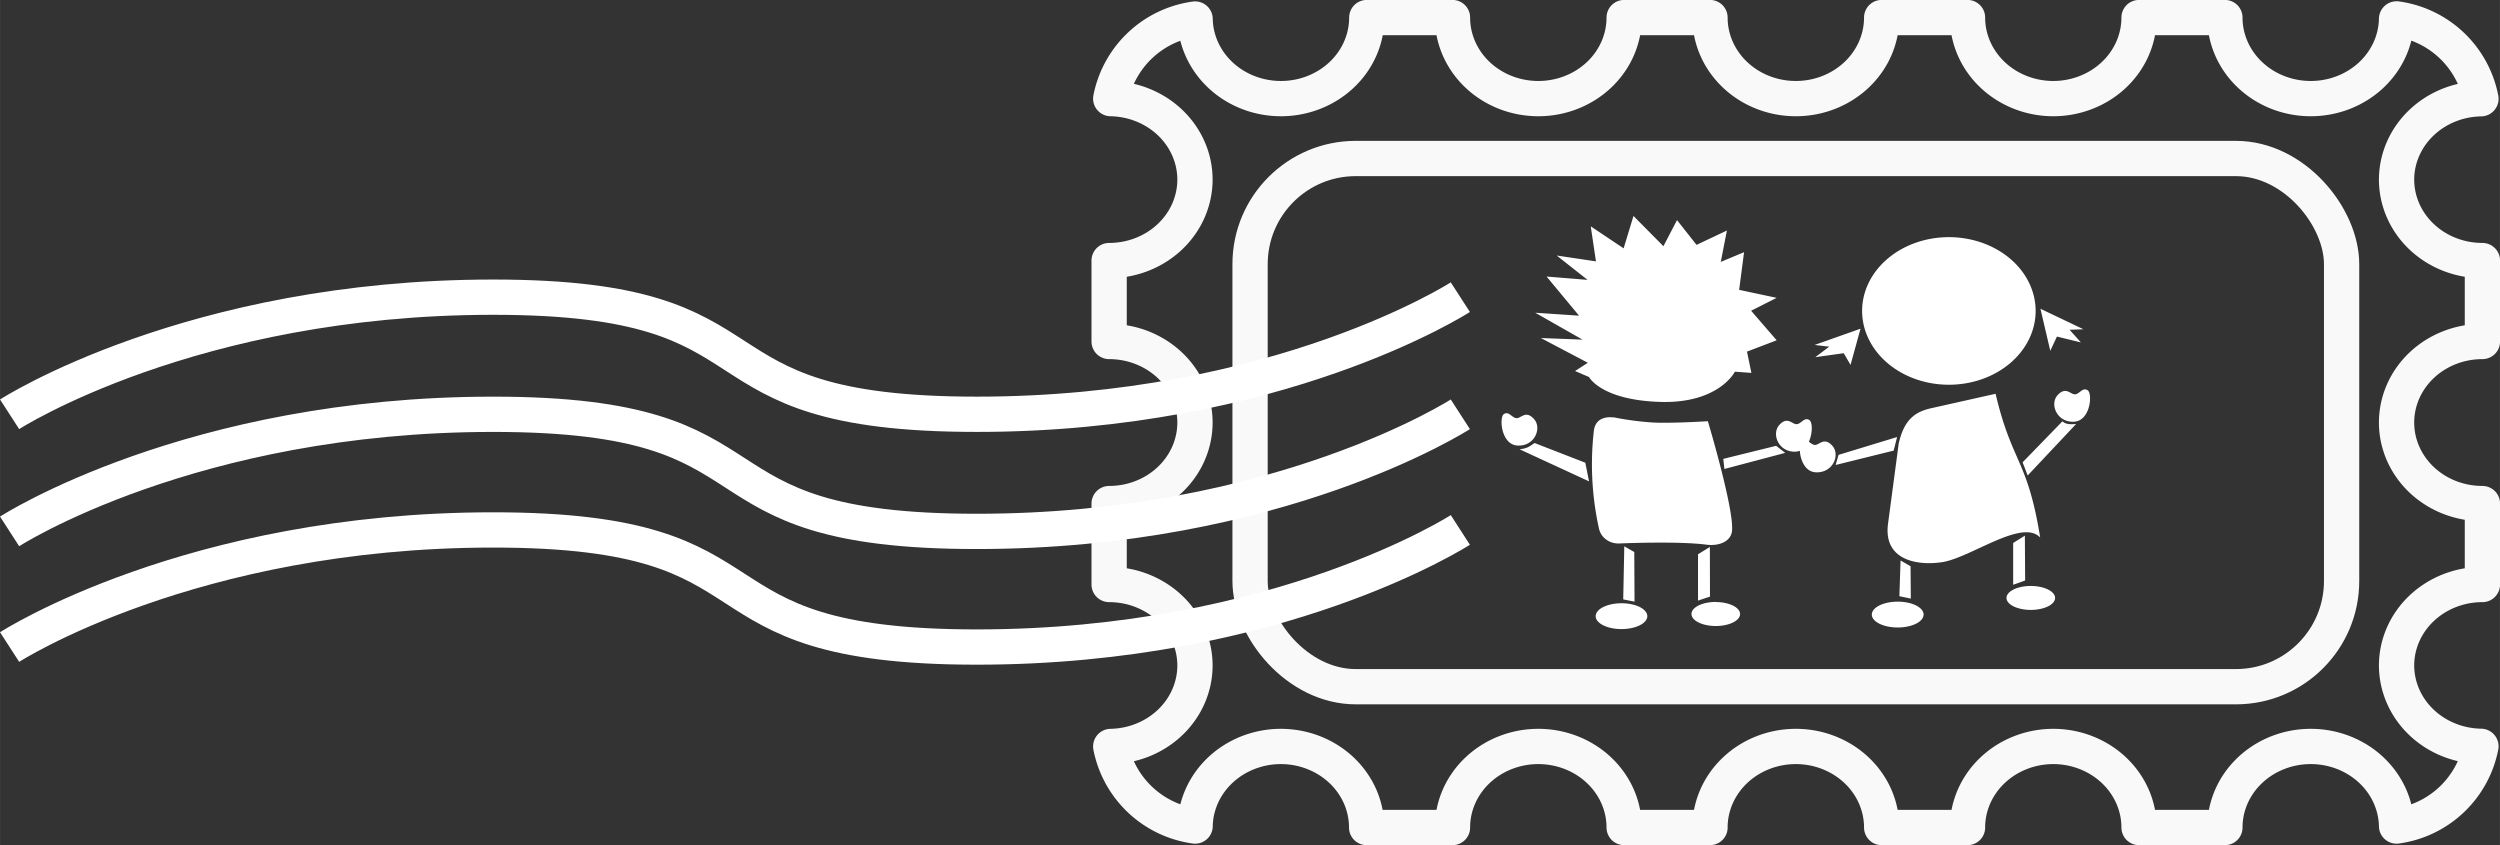 <svg width="71" height="24" viewBox="0 0 18.785 6.35" xmlns="http://www.w3.org/2000/svg"><rect x="0" y="0" width="18.785" height="6.35" fill="#333333" stroke="none"/><path style="opacity:1;fill:none;fill-opacity:1;fill-rule:evenodd;stroke:#fff;stroke-width:.265;stroke-linecap:square;stroke-linejoin:round;stroke-opacity:.972" d="M10.27.132a.645.609 0 0 1-.646.609.645.609 0 0 1-.644-.598.75.75 0 0 0-.634.598.645.609 0 0 1 .633.608.645.609 0 0 1-.645.609v.608a.645.609 0 0 1 .645.609.645.609 0 0 1-.645.609v.608a.645.609 0 0 1 .645.609.645.609 0 0 1-.633.608.75.75 0 0 0 .634.598.645.609 0 0 1 .644-.598.645.609 0 0 1 .645.609h.645a.645.609 0 0 1 .645-.609.645.609 0 0 1 .645.609h.645a.645.609 0 0 1 .645-.609.645.609 0 0 1 .645.609h.645a.645.609 0 0 1 .645-.609.645.609 0 0 1 .644.609h.645a.645.609 0 0 1 .645-.609.645.609 0 0 1 .645.598.75.75 0 0 0 .634-.599.645.609 0 0 1-.634-.607.645.609 0 0 1 .645-.609v-.608a.645.609 0 0 1-.645-.609.645.609 0 0 1 .645-.609v-.608a.645.609 0 0 1-.645-.609.645.609 0 0 1 .634-.607.75.75 0 0 0-.634-.6.645.609 0 0 1-.645.599.645.609 0 0 1-.645-.609h-.645a.645.609 0 0 1-.644.609.645.609 0 0 1-.645-.609h-.645a.645.609 0 0 1-.645.609.645.609 0 0 1-.645-.609h-.645a.645.609 0 0 1-.645.609.645.609 0 0 1-.645-.609z"/><path style="opacity:1;fill:#fff;stroke-width:.265" d="m12.274 1.623-.074.243-.247-.165.039.263-.295-.044.232.183-.308-.025.244.294-.329-.022.355.202-.313-.012.353.186-.096.062.105.045s.09.173.533.187c.443.014.563-.227.563-.227l.124.009-.033-.16.223-.085-.192-.222.192-.097-.282-.06.037-.283-.175.073.046-.236-.228.108-.147-.186-.102.196-.225-.227zm2.37.159a.652.555 0 0 0-.652.554.652.555 0 0 0 .652.555.652.555 0 0 0 .652-.555.652.555 0 0 0-.652-.554zm.688.538.074.316.05-.107.18.044-.085-.095.104-.004zm-1.352.15-.345.122.11.013-.105.079.214-.03.051.088zm1.686.456c-.026 0-.044.033-.072.037-.034.005-.068-.063-.132.005-.063.068-.007.206.12.201.128-.005.143-.216.104-.237a.038.038 0 0 0-.02-.006zm-.671.033-.482.108c-.11.025-.203.073-.246.266l-.08.601c-.037.27.209.32.408.29.216-.035.6-.329.735-.185-.095-.591-.212-.557-.335-1.08zm-3.674.146a.038.038 0 0 0-.02.006c-.038.022-.023.233.104.237.127.006.184-.133.12-.201-.063-.068-.097 0-.132-.005-.028-.004-.046-.036-.072-.037zm.78.03c-.075 0-.118.037-.125.105a2.378 2.302 0 0 0 .039.733c.013.058.067.11.146.111 0 0 .444-.02.664.009.078.01.172-.015.188-.094.027-.142-.18-.834-.18-.834s-.267.017-.41.01a2.237 2.237 0 0 1-.297-.039.254.248 0 0 0-.024 0zm1.474.015c-.026 0-.044.033-.072.037-.035.006-.069-.063-.132.005s-.007.207.12.202a.103.101 0 0 0 .033-.007c.004.069.04.16.122.162.128.005.184-.133.121-.201s-.098 0-.132-.005c-.017-.002-.03-.014-.043-.024.03-.065.027-.15.003-.163a.038.038 0 0 0-.02-.006zm1.922.016-.299.308.038.099.364-.387c-.049.004-.078.002-.103-.02zm-1.242.118-.44.134-.022.076.436-.108.026-.102zm-2.724.045c-.034.022-.05.04-.113.047l.522.241-.028-.14zm1.815.021-.397.098.008.076.457-.121zm1.869.675-.088.055v.314l.09-.032zm-3.01.08-.008.399.085.017-.002-.373zm.643.005-.089.055v.348l.09-.03zm1.433.101-.009.269.086.018-.002-.243-.076-.044zm.978.192a.183.09 0 0 0-.182.09.183.09 0 0 0 .182.09.183.09 0 0 0 .183-.09.183.09 0 0 0-.183-.09zm-1 .118a.194.097 0 0 0-.194.097.194.097 0 0 0 .194.097.194.097 0 0 0 .195-.097.194.097 0 0 0-.195-.097zm-1.366.002a.183.09 0 0 0-.183.091.183.09 0 0 0 .183.09.183.09 0 0 0 .182-.09.183.09 0 0 0-.182-.09zm-.71.01a.194.097 0 0 0-.193.097.194.097 0 0 0 .194.097.194.097 0 0 0 .194-.097.194.097 0 0 0-.194-.097z"/><path style="opacity:1;fill:none;stroke:#fff;stroke-width:.265;stroke-linecap:butt;stroke-linejoin:miter" d="M10.973 2.233s-1.363.88-3.634.88c-2.27 0-1.362-.88-3.633-.88-2.272 0-3.634.88-3.634.88m10.901 0s-1.363.88-3.634.88c-2.27 0-1.362-.88-3.633-.88-2.272 0-3.634.88-3.634.88"/><path style="opacity:1;fill:none;stroke:#fff;stroke-width:.265;stroke-linecap:butt;stroke-linejoin:miter" d="M10.973 3.982s-1.363.88-3.634.88c-2.27 0-1.362-.88-3.633-.88-2.272 0-3.634.88-3.634.88"/><rect style="opacity:1;fill:none;fill-opacity:1;fill-rule:evenodd;stroke:#fff;stroke-width:.265;stroke-linecap:square;stroke-linejoin:round;stroke-opacity:.972" width="8.202" height="3.969" x="9.393" y="1.191" rx=".794" ry=".794"/></svg>